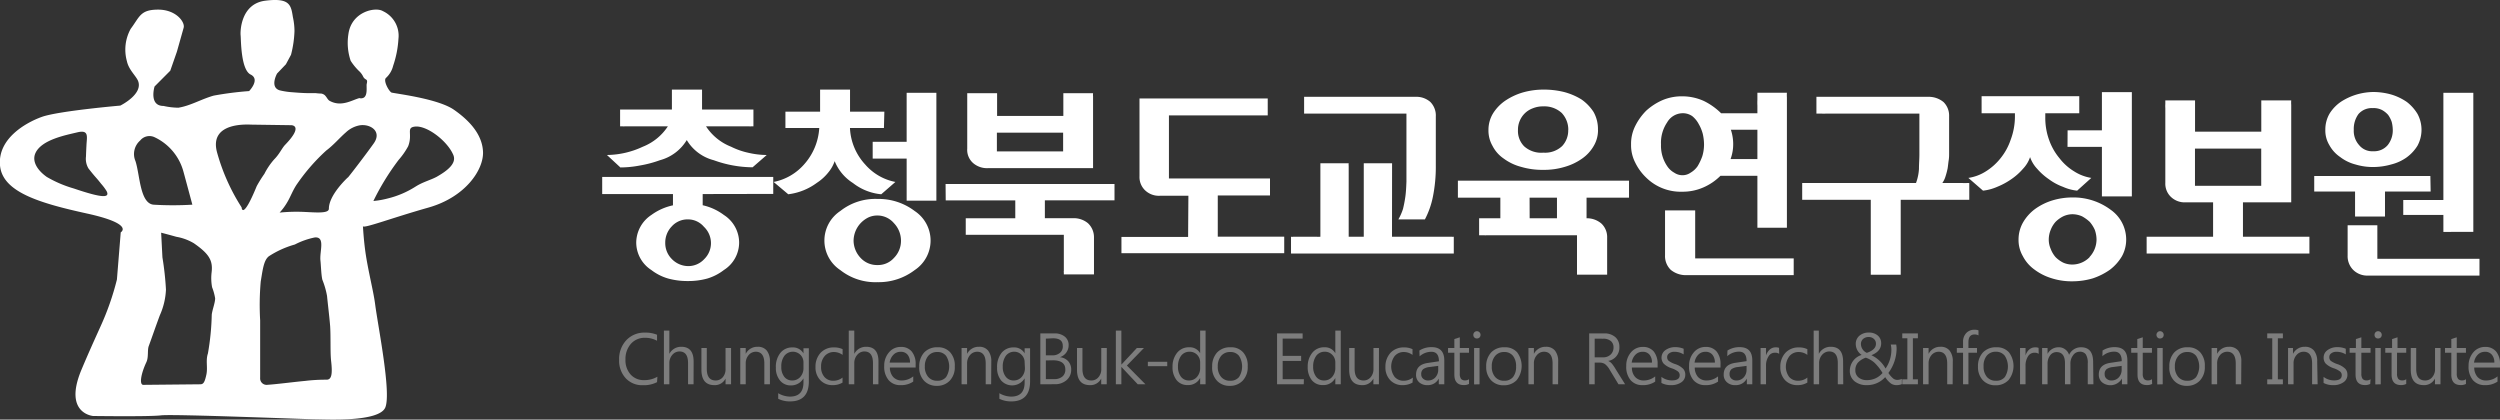 <svg xmlns="http://www.w3.org/2000/svg" viewBox="0 0 353.25 59.29"><rect x="0" y="0" width="353.25" height="59.29" fill="#333333" stroke="none"/><defs><style>.cls-1,.cls-3{fill:#fff;}.cls-2{opacity:0.36;}.cls-3{fill-rule:evenodd;}</style></defs><g id="레이어_2" data-name="레이어 2"><g id="레이어_1-2" data-name="레이어 1"><path class="cls-1" d="M99.29,27.42V29a7.83,7.83,0,0,1,3,1.38,4.65,4.65,0,0,1,2.15,3.9,4.6,4.6,0,0,1-2.15,3.87,7.23,7.23,0,0,1-2.32,1.2,10,10,0,0,1-2.79.36,10.24,10.24,0,0,1-2.79-.36,7.12,7.12,0,0,1-2.36-1.2,4.63,4.63,0,0,1-2.13-3.87,4.72,4.72,0,0,1,2.13-3.9A8,8,0,0,1,95.15,29h-.06V27.42h-10V25h3.78c1.14,0,2.43,0,3.87,0h8.88c1.43,0,2.72,0,3.87,0h3.77v2.4Zm-8.46-6.69a7.53,7.53,0,0,0,3.54-2.88c-.63,0-1.23,0-1.77,0H88.31a1.72,1.72,0,0,1-.36,0h-.33V15.48h7.32V12.66H99.2s0,.18,0,.45v2.37h7.26v2.37h-.3a1,1,0,0,1-.31,0h-4.31c-.58,0-1.17,0-1.78,0a7.48,7.48,0,0,0,3.54,2.88,10.34,10.34,0,0,0,2.5.87,11.48,11.48,0,0,0,2.54.3l-2,1.74a16.36,16.36,0,0,1-5.48-1,6.27,6.27,0,0,1-3.82-2.85,6.35,6.35,0,0,1-3.8,2.85,16.08,16.08,0,0,1-2.85.75,14.75,14.75,0,0,1-2.73.27L85.76,21.9A12.19,12.19,0,0,0,90.83,20.73Zm9.63,13.59a3.2,3.2,0,0,0-1-2.28A2.94,2.94,0,0,0,97.21,31,3,3,0,0,0,94.91,32,3.28,3.28,0,0,0,94,34.32a3.17,3.17,0,0,0,.93,2.28,3.25,3.25,0,0,0,2.3,1,3.06,3.06,0,0,0,2.29-1A3.15,3.15,0,0,0,100.46,34.32Z"/><path class="cls-1" d="M124.9,18.09h-4.8a8.11,8.11,0,0,0,2.16,5.16,7.54,7.54,0,0,0,4.26,2.46l-2,1.74a7.61,7.61,0,0,1-4-1.59,6.54,6.54,0,0,1-2.58-3.09,5,5,0,0,1-.87,1.56,6.84,6.84,0,0,1-1.64,1.5,8.52,8.52,0,0,1-4.05,1.62l-2.07-1.74a7.68,7.68,0,0,0,4.29-2.46,8.44,8.44,0,0,0,2.16-5.16h-4.78V15.78h4.9V12.66h4.23s0,.21,0,.51v2.61h4.85Zm4.35,11.73a5,5,0,0,1,0,8.34A8.38,8.38,0,0,1,124,39.87a8,8,0,0,1-5.27-1.71,5,5,0,0,1,0-8.34A8,8,0,0,1,124,28.11,8.44,8.44,0,0,1,129.25,29.82Zm-2.94,6.63a3.42,3.42,0,0,0,1-2.46,3.58,3.58,0,0,0-1-2.46A3.06,3.06,0,0,0,124,30.45a3,3,0,0,0-1.29.27,3.85,3.85,0,0,0-1.1.81,3.7,3.7,0,0,0-1,2.46,3.6,3.6,0,0,0,1,2.46,3.14,3.14,0,0,0,2.39,1A3,3,0,0,0,126.31,36.45Zm-3-16.41h4.8V13.11h4.2V28.35h-4.2V22.41h-4.8Z"/><path class="cls-1" d="M133.61,26h23.87v2.31h-9.84v2.52h4a3.13,3.13,0,0,1,2.1.72,2.71,2.71,0,0,1,.84,2v5.22h-4.26v-.24a.83.83,0,0,1,0-.27V34.68c0-.48,0-1,0-1.5H136.46V30.84h7V28.32h-9.83Zm3.06-5V13.17h4.22a.09.09,0,0,0,0,.06v3.15h9.36V13.17h4.2a2.27,2.27,0,0,0,0,.45v7.32c0,.9,0,1.83,0,2.82H139.6a3,3,0,0,1-2.1-.72A2.48,2.48,0,0,1,136.67,21Zm4.19-2.25v2.64h9.36V18.75Z"/><path class="cls-1" d="M167.92,27.66h-4a2.81,2.81,0,0,1-2.1-.75,2.58,2.58,0,0,1-.81-2v-11h18.12v2.4h-4.38c-.84,0-1.71,0-2.58,0h-7v8.91h14.28v2.4h-7.38v5.82h9.39v2.34h-23V33.48h9.42Z"/><path class="cls-1" d="M196.69,33.45c.36,0,.75,0,1.14,0h7.29a1.13,1.13,0,0,0,.3,0v2.37h-23V33.45a.84.84,0,0,0,.33,0H186a3.83,3.83,0,0,0,.57,0V23.07h4a1.46,1.46,0,0,0,0,.36V32.1c0,.45,0,.9,0,1.35h2.13V23.07h4Zm2-17.4H184.27V13.68H200a3,3,0,0,1,2.1.72,2.71,2.71,0,0,1,.78,2.07v6.9a21.35,21.35,0,0,1-.42,4.47A11.82,11.82,0,0,1,201.34,31h-3.75a7.57,7.57,0,0,0,.66-1.5c.12-.51.24-1.08.33-1.74s.12-1.32.15-2.1V16.05Z"/><path class="cls-1" d="M206,25.53h24.18v2.4h-6v2.91a3.15,3.15,0,0,1,2.1.75,2.62,2.62,0,0,1,.81,2v5.22h-4.26V33.24c-1.32,0-2.52,0-3.66,0h-8.94a6.32,6.32,0,0,1-.69,0H209v-2.4h3V27.93h-6Zm19.8-7.17a4.35,4.35,0,0,1-.6,2.25,5.57,5.57,0,0,1-1.65,1.8,8.11,8.11,0,0,1-2.46,1.17,9.94,9.94,0,0,1-3,.42,10.53,10.53,0,0,1-3.15-.42,7.21,7.21,0,0,1-2.46-1.17,4.81,4.81,0,0,1-1.59-1.8,4.33,4.33,0,0,1-.57-2.25,4.46,4.46,0,0,1,.63-2.31,6.08,6.08,0,0,1,1.71-1.8,8.91,8.91,0,0,1,2.46-1.17,10.6,10.6,0,0,1,3-.42A11.89,11.89,0,0,1,221,13a9.08,9.08,0,0,1,2.46,1.05,6.4,6.4,0,0,1,1.71,1.77A4.91,4.91,0,0,1,225.79,18.36Zm-4.2,0a3.43,3.43,0,0,0-.93-2.4,3.62,3.62,0,0,0-2.58-.93,3.83,3.83,0,0,0-1.5.27,3.18,3.18,0,0,0-1.86,1.8,3.13,3.13,0,0,0-.24,1.26,3.08,3.08,0,0,0,.87,2.31,3.6,3.6,0,0,0,2.73.9,3.5,3.5,0,0,0,2.64-.93A3.22,3.22,0,0,0,221.59,18.36Zm-5.46,12.48H220V27.93h-3.87Z"/><path class="cls-1" d="M243.19,16h5.13V14.91a7.87,7.87,0,0,1,0-.81v-1h4.17a5.09,5.09,0,0,0,0,.66V24.18c0,1.08,0,2.07,0,3v5h-4.17V29.55c0-.72,0-1.44,0-2.16V24.84H243.1a7.76,7.76,0,0,1-2.43,1.65,7.3,7.3,0,0,1-3,.6,6.94,6.94,0,0,1-5.07-2A7.36,7.36,0,0,1,231.07,23a5.36,5.36,0,0,1-.6-2.58,5.6,5.6,0,0,1,.6-2.64,8.24,8.24,0,0,1,1.56-2.16,8.5,8.5,0,0,1,2.28-1.47,7,7,0,0,1,2.79-.54,7.36,7.36,0,0,1,3.06.66A9.24,9.24,0,0,1,243.19,16Zm-5.49,0a2.56,2.56,0,0,0-2.13,1.29,5.12,5.12,0,0,0-.87,3.12,5.11,5.11,0,0,0,.87,3.06,2.82,2.82,0,0,0,1,.93,2.07,2.07,0,0,0,1.17.36,2,2,0,0,0,1.14-.36,3.12,3.12,0,0,0,1-.93,7.69,7.69,0,0,0,.66-1.41,5.77,5.77,0,0,0,.24-1.65,6.8,6.8,0,0,0-.18-1.5,5.58,5.58,0,0,0-.57-1.38,3.66,3.66,0,0,0-.9-1.11A2.32,2.32,0,0,0,237.7,16Zm-2.43,20.1V29.73h4.26v6.78h13.92v2.37H238.21a3.35,3.35,0,0,1-2.13-.75A2.71,2.71,0,0,1,235.27,36.06Zm9.27-13.62h3.78V18.33h-3.75a6.46,6.46,0,0,1,.33,2A6,6,0,0,1,244.54,22.44Z"/><path class="cls-1" d="M274.45,25.86h2.85a5.32,5.32,0,0,0,.66,0h.21a.11.11,0,0,0,.09,0v2.37h-9.69V38.82h-4.23V28.23h-9.69V25.86h16.08a6.83,6.83,0,0,0,.42-2c0-.72.06-1.38.06-2V16.05c-1.38,0-2.64,0-3.84,0h-9.3a7.07,7.07,0,0,1-.75,0h-.66V13.68H272.5a3.27,3.27,0,0,1,2.13.75,2.69,2.69,0,0,1,.78,2v5.22c0,.3,0,.63-.06,1s-.09.78-.15,1.14a10.46,10.46,0,0,1-.3,1.14A3.15,3.15,0,0,1,274.45,25.86Z"/><path class="cls-1" d="M284.71,16.53V16H280V13.59H293.8V16H289v.57a9.12,9.12,0,0,0,.54,3.21A8.4,8.4,0,0,0,291,22.35a7.58,7.58,0,0,0,2.07,1.86,6.37,6.37,0,0,0,2.43.93l-2,1.8a6.54,6.54,0,0,1-2-.54,7.91,7.91,0,0,1-2-1.08,8.63,8.63,0,0,1-1.65-1.47,4.57,4.57,0,0,1-1-1.65,4.47,4.47,0,0,1-1,1.65,8.52,8.52,0,0,1-1.65,1.47,10.07,10.07,0,0,1-2,1.08,6.86,6.86,0,0,1-2,.54l-2.07-1.8a6.31,6.31,0,0,0,2.43-.9,8.15,8.15,0,0,0,2.1-1.86,8.4,8.4,0,0,0,1.44-2.61A9.41,9.41,0,0,0,284.71,16.53Zm13.53,13.11a5.14,5.14,0,0,1,2.19,4.2,4.88,4.88,0,0,1-.6,2.37,6.69,6.69,0,0,1-1.68,1.89,9.25,9.25,0,0,1-2.43,1.23,10.29,10.29,0,0,1-2.88.42,9.35,9.35,0,0,1-3-.45,7.87,7.87,0,0,1-2.4-1.23,5.36,5.36,0,0,1-1.62-1.89,4.54,4.54,0,0,1-.6-2.34,4.86,4.86,0,0,1,.63-2.4,6.26,6.26,0,0,1,1.68-1.89A8.41,8.41,0,0,1,290,28.32a9.77,9.77,0,0,1,2.85-.42A8.81,8.81,0,0,1,298.24,29.64Zm-3,6.69a3.65,3.65,0,0,0,1-2.49,4.27,4.27,0,0,0-.24-1.35,4.56,4.56,0,0,0-.72-1.14,5.49,5.49,0,0,0-1.08-.78,3.41,3.41,0,0,0-1.35-.3,3.16,3.16,0,0,0-1.32.3,4.15,4.15,0,0,0-1.08.78,3.74,3.74,0,0,0-.69,1.14,3.61,3.61,0,0,0-.27,1.35,3.25,3.25,0,0,0,.27,1.32,3.88,3.88,0,0,0,.69,1.17,4.15,4.15,0,0,0,1.08.78,3.15,3.15,0,0,0,1.32.27A3.44,3.44,0,0,0,295.27,36.33Zm-3.09-17.91H297c0-.51,0-1,0-1.44V13.86c0-.54,0-.81,0-.84h4.23V27.75H297v-7h-4.86Z"/><path class="cls-1" d="M316.93,28.59v4.86h9.39v2.37h-23V33.45h9.39V28.59h-3.87a2.79,2.79,0,0,1-2.07-.75,2.58,2.58,0,0,1-.81-2c0-1.08,0-2.13,0-3.09V15.27a3.83,3.83,0,0,1,0-.57v-.51h4.2V18.6h9.36V14.19h4.23a4.43,4.43,0,0,0,0,.63v9.93c0,1.2,0,2.49,0,3.84ZM310.15,21v5.25h9.36V21Z"/><path class="cls-1" d="M343.45,27.06H337V30.6h-4.23V27.06H327V24.87h16.41ZM335.32,13a9.4,9.4,0,0,1,2.58.36,7.78,7.78,0,0,1,2.19,1.05,6.17,6.17,0,0,1,1.5,1.68,4.73,4.73,0,0,1,0,4.5,5.77,5.77,0,0,1-1.53,1.65,6.37,6.37,0,0,1-2.19,1,9.35,9.35,0,0,1-2.55.36,8.47,8.47,0,0,1-2.49-.36,6,6,0,0,1-2.16-1.05,4.81,4.81,0,0,1-1.53-1.68,4,4,0,0,1-.57-2.19A4.44,4.44,0,0,1,329.2,16a5.66,5.66,0,0,1,1.62-1.65,8.57,8.57,0,0,1,2.19-1A8.77,8.77,0,0,1,335.32,13Zm-3.6,23.13V31.83h4.2v4.74h14.43v2.37H334.63a2.83,2.83,0,0,1-2.1-.78A2.73,2.73,0,0,1,331.72,36.12Zm3.6-20.85a2.48,2.48,0,0,0-2.07.84,3.55,3.55,0,0,0-.66,2.22,3,3,0,0,0,.75,2.16,2.37,2.37,0,0,0,2,.87,2.5,2.5,0,0,0,2.07-.9,3.36,3.36,0,0,0,.69-2.13,4.92,4.92,0,0,0-.15-1.11,3.87,3.87,0,0,0-.51-1,3.27,3.27,0,0,0-.87-.69A2.65,2.65,0,0,0,335.32,15.27Zm9.93,17.49V31c0-.18,0-.39,0-.63h-5.67V28.26h5.67c0-1.38,0-2.73,0-4V13.11h4.23V32.76Z"/><g class="cls-2"><path class="cls-1" d="M92.84,54a4.09,4.09,0,0,1-2,.43,3.16,3.16,0,0,1-2.44-1,3.65,3.65,0,0,1-.92-2.58,3.89,3.89,0,0,1,1-2.76A3.47,3.47,0,0,1,91.15,47a4.16,4.16,0,0,1,1.69.3v.85a3.48,3.48,0,0,0-1.7-.42,2.58,2.58,0,0,0-2,.86,3.24,3.24,0,0,0-.76,2.22,3,3,0,0,0,.72,2.1,2.45,2.45,0,0,0,1.91.8,3.58,3.58,0,0,0,1.88-.48Z"/><path class="cls-1" d="M98,54.3h-.78v-3c0-1.09-.4-1.64-1.22-1.64a1.33,1.33,0,0,0-1,.48,1.75,1.75,0,0,0-.42,1.21V54.3h-.77V46.71h.77V50h0a1.86,1.86,0,0,1,1.69-1c1.16,0,1.74.7,1.74,2.09Z"/><path class="cls-1" d="M103.3,54.3h-.78v-.81h0a1.67,1.67,0,0,1-1.58.93q-1.83,0-1.83-2.19V49.17h.76v2.94q0,1.65,1.26,1.65a1.29,1.29,0,0,0,1-.46,1.73,1.73,0,0,0,.39-1.18V49.17h.78Z"/><path class="cls-1" d="M108.79,54.3H108V51.37c0-1.11-.41-1.67-1.22-1.67a1.32,1.32,0,0,0-1,.48,1.76,1.76,0,0,0-.41,1.19V54.3h-.77V49.17h.77V50h0a1.83,1.83,0,0,1,1.69-1,1.58,1.58,0,0,1,1.29.54,2.41,2.41,0,0,1,.44,1.57Z"/><path class="cls-1" d="M114.29,53.89c0,1.88-.89,2.83-2.67,2.83a3.69,3.69,0,0,1-1.66-.37v-.79a3.38,3.38,0,0,0,1.66.48c1.27,0,1.91-.68,1.91-2v-.58h0a2,2,0,0,1-1.78,1,1.91,1.91,0,0,1-1.53-.69,2.74,2.74,0,0,1-.59-1.83,3.12,3.12,0,0,1,.64-2.08,2.1,2.1,0,0,1,1.7-.77,1.7,1.7,0,0,1,1.56.84h0v-.72h.76Zm-.76-2.68a1.51,1.51,0,0,0-.43-1.07,1.52,1.52,0,0,0-2.26.13,2.48,2.48,0,0,0-.44,1.57,2.18,2.18,0,0,0,.42,1.4,1.37,1.37,0,0,0,1.11.52,1.48,1.48,0,0,0,1.15-.5,1.84,1.84,0,0,0,.45-1.27Z"/><path class="cls-1" d="M119.05,54.06a2.64,2.64,0,0,1-1.39.36,2.32,2.32,0,0,1-1.75-.7,2.59,2.59,0,0,1-.68-1.87,2.86,2.86,0,0,1,.72-2,2.52,2.52,0,0,1,1.93-.76,2.65,2.65,0,0,1,1.18.25v.81a2.11,2.11,0,0,0-1.23-.41,1.69,1.69,0,0,0-1.3.57,2.19,2.19,0,0,0-.51,1.51,2.08,2.08,0,0,0,.47,1.44,1.61,1.61,0,0,0,1.29.54,2.05,2.05,0,0,0,1.27-.45Z"/><path class="cls-1" d="M124.12,54.3h-.77v-3c0-1.09-.41-1.64-1.22-1.64a1.31,1.31,0,0,0-1,.48,1.75,1.75,0,0,0-.42,1.21V54.3h-.78V46.71h.78V50h0a1.85,1.85,0,0,1,1.69-1c1.15,0,1.73.7,1.73,2.09Z"/><path class="cls-1" d="M129.38,51.93h-3.64a2,2,0,0,0,.48,1.35,1.59,1.59,0,0,0,1.21.48,2.57,2.57,0,0,0,1.61-.58v.74a3,3,0,0,1-1.79.5,2.11,2.11,0,0,1-1.69-.71,2.91,2.91,0,0,1-.62-2,2.83,2.83,0,0,1,.68-1.93,2.12,2.12,0,0,1,1.67-.76,1.91,1.91,0,0,1,1.54.65,2.72,2.72,0,0,1,.55,1.81Zm-.8-.69a1.67,1.67,0,0,0-.34-1.12,1.2,1.2,0,0,0-1-.41,1.36,1.36,0,0,0-1,.42,1.94,1.94,0,0,0-.53,1.11Z"/><path class="cls-1" d="M129.89,51.8a2.85,2.85,0,0,1,.7-2,2.49,2.49,0,0,1,1.9-.73,2.25,2.25,0,0,1,1.77.71,2.78,2.78,0,0,1,.65,2,2.72,2.72,0,0,1-.7,2,2.42,2.42,0,0,1-1.84.74,2.38,2.38,0,0,1-1.8-.72A2.68,2.68,0,0,1,129.89,51.8Zm.79,0a2.14,2.14,0,0,0,.48,1.46,1.59,1.59,0,0,0,1.26.54,1.54,1.54,0,0,0,1.26-.52,2.78,2.78,0,0,0,0-3,1.52,1.52,0,0,0-1.26-.54,1.6,1.6,0,0,0-1.27.56A2.25,2.25,0,0,0,130.68,51.76Z"/><path class="cls-1" d="M140.05,54.3h-.77V51.37c0-1.11-.41-1.67-1.22-1.67a1.32,1.32,0,0,0-1,.48,1.76,1.76,0,0,0-.41,1.19V54.3h-.78V49.17h.78V50h0a1.82,1.82,0,0,1,1.68-1,1.56,1.56,0,0,1,1.29.54,2.41,2.41,0,0,1,.45,1.57Z"/><path class="cls-1" d="M145.55,53.89c0,1.88-.89,2.83-2.67,2.83a3.73,3.73,0,0,1-1.67-.37v-.79a3.43,3.43,0,0,0,1.66.48c1.28,0,1.91-.68,1.91-2v-.58h0a2.07,2.07,0,0,1-3.31.31,2.73,2.73,0,0,1-.58-1.83,3.17,3.17,0,0,1,.63-2.08,2.12,2.12,0,0,1,1.71-.77,1.68,1.68,0,0,1,1.55.84h0v-.72h.77Zm-.77-2.68a1.47,1.47,0,0,0-.43-1.07,1.4,1.4,0,0,0-1-.44,1.46,1.46,0,0,0-1.22.57,2.55,2.55,0,0,0-.44,1.57,2.19,2.19,0,0,0,.43,1.4,1.37,1.37,0,0,0,1.11.52,1.48,1.48,0,0,0,1.14-.5,1.84,1.84,0,0,0,.45-1.27Z"/><path class="cls-1" d="M147,54.3V47.11h2a2.22,2.22,0,0,1,1.45.45,1.49,1.49,0,0,1,.55,1.2,1.77,1.77,0,0,1-1.24,1.71h0a1.82,1.82,0,0,1,1.16.55,1.73,1.73,0,0,1,.44,1.21,1.88,1.88,0,0,1-.66,1.49,2.44,2.44,0,0,1-1.66.57Zm.78-6.45v2.36h.88a1.62,1.62,0,0,0,1.11-.35,1.17,1.17,0,0,0,.4-1c0-.71-.46-1.06-1.39-1.06Zm0,3.08v2.64h1.17a1.73,1.73,0,0,0,1.16-.36,1.23,1.23,0,0,0,.42-1c0-.86-.59-1.3-1.77-1.3Z"/><path class="cls-1" d="M156.38,54.3h-.78v-.81h0a1.69,1.69,0,0,1-1.58.93c-1.23,0-1.84-.73-1.84-2.19V49.17h.77v2.94q0,1.65,1.26,1.65a1.26,1.26,0,0,0,1-.46,1.69,1.69,0,0,0,.4-1.18V49.17h.78Z"/><path class="cls-1" d="M161.85,54.3h-1.09l-2.31-2.46h0V54.3h-.78V46.71h.78v4.81h0l2.19-2.35h1l-2.41,2.48Z"/><path class="cls-1" d="M164.93,51.74h-2.74v-.62h2.74Z"/><path class="cls-1" d="M170.35,54.3h-.77v-.89h0a1.88,1.88,0,0,1-1.77,1,1.92,1.92,0,0,1-1.55-.69,2.87,2.87,0,0,1-.58-1.88,3.05,3.05,0,0,1,.65-2,2.11,2.11,0,0,1,1.7-.77,1.67,1.67,0,0,1,1.55.84h0V46.71h.77Zm-.77-3.09a1.5,1.5,0,0,0-.42-1.07,1.44,1.44,0,0,0-1.06-.44,1.46,1.46,0,0,0-1.21.57,2.49,2.49,0,0,0-.44,1.54,2.24,2.24,0,0,0,.42,1.42,1.37,1.37,0,0,0,1.13.53,1.44,1.44,0,0,0,1.13-.5,1.84,1.84,0,0,0,.45-1.27Z"/><path class="cls-1" d="M171.28,51.8a2.85,2.85,0,0,1,.7-2,2.49,2.49,0,0,1,1.9-.73,2.25,2.25,0,0,1,1.77.71,2.78,2.78,0,0,1,.65,2,2.72,2.72,0,0,1-.7,2,2.43,2.43,0,0,1-1.84.74,2.37,2.37,0,0,1-1.8-.72A2.68,2.68,0,0,1,171.28,51.8Zm.79,0a2.14,2.14,0,0,0,.48,1.46,1.59,1.59,0,0,0,1.26.54,1.54,1.54,0,0,0,1.26-.52,2.78,2.78,0,0,0,0-3,1.52,1.52,0,0,0-1.26-.54,1.6,1.6,0,0,0-1.27.56A2.25,2.25,0,0,0,172.07,51.76Z"/><path class="cls-1" d="M184.22,54.3h-3.77V47.11h3.61v.73h-2.82v2.44h2.61V51h-2.61v2.58h3Z"/><path class="cls-1" d="M189.45,54.3h-.77v-.89h0a1.88,1.88,0,0,1-1.77,1,1.92,1.92,0,0,1-1.55-.69,2.87,2.87,0,0,1-.58-1.88,3.05,3.05,0,0,1,.65-2,2.11,2.11,0,0,1,1.7-.77,1.67,1.67,0,0,1,1.55.84h0V46.71h.77Zm-.77-3.09a1.47,1.47,0,0,0-.43-1.07,1.41,1.41,0,0,0-1.06-.44,1.45,1.45,0,0,0-1.2.57,2.49,2.49,0,0,0-.44,1.54,2.24,2.24,0,0,0,.42,1.42,1.35,1.35,0,0,0,1.13.53,1.46,1.46,0,0,0,1.13-.5,1.84,1.84,0,0,0,.45-1.27Z"/><path class="cls-1" d="M194.84,54.3h-.78v-.81h0a1.69,1.69,0,0,1-1.58.93c-1.23,0-1.84-.73-1.84-2.19V49.17h.77v2.94q0,1.65,1.26,1.65a1.26,1.26,0,0,0,1-.46,1.69,1.69,0,0,0,.4-1.18V49.17h.78Z"/><path class="cls-1" d="M199.59,54.06a2.69,2.69,0,0,1-1.39.36,2.33,2.33,0,0,1-1.76-.7,2.59,2.59,0,0,1-.68-1.87,2.86,2.86,0,0,1,.72-2,2.53,2.53,0,0,1,1.93-.76,2.62,2.62,0,0,1,1.18.25v.81a2.08,2.08,0,0,0-1.22-.41,1.66,1.66,0,0,0-1.3.57,2.45,2.45,0,0,0,0,2.95,1.64,1.64,0,0,0,1.29.54,2.1,2.1,0,0,0,1.28-.45Z"/><path class="cls-1" d="M200.56,49.53a3.15,3.15,0,0,1,1.73-.48c1.19,0,1.79.63,1.79,1.89V54.3h-.78v-.81h0a1.71,1.71,0,0,1-1.58.93,1.68,1.68,0,0,1-1.19-.4,1.37,1.37,0,0,1-.44-1.08c0-.95.56-1.51,1.69-1.66l1.54-.23c0-.89-.35-1.34-1.06-1.34a2.49,2.49,0,0,0-1.67.64ZM202,51.86a1.93,1.93,0,0,0-.89.29.88.88,0,0,0-.29.74.78.78,0,0,0,.28.63,1,1,0,0,0,.72.24,1.34,1.34,0,0,0,1-.44,1.58,1.58,0,0,0,.4-1.11V51.7Z"/><path class="cls-1" d="M207.57,54.25a1.49,1.49,0,0,1-.75.16c-.88,0-1.32-.5-1.32-1.49V49.84h-.89v-.67h.89V47.91l.77-.25v1.51h1.3v.67h-1.3v2.94a1.23,1.23,0,0,0,.18.76.74.74,0,0,0,.59.21.88.88,0,0,0,.53-.17Z"/><path class="cls-1" d="M208.18,47.32a.5.5,0,0,1,.15-.37.49.49,0,0,1,.36-.15.48.48,0,0,1,.36.15.51.51,0,0,1,.15.37.5.5,0,0,1-.15.37.51.51,0,0,1-.36.14.48.48,0,0,1-.36-.14A.5.5,0,0,1,208.18,47.32Zm.11,7V49.17h.77V54.3Z"/><path class="cls-1" d="M210,51.8a2.81,2.81,0,0,1,.7-2,2.47,2.47,0,0,1,1.9-.73,2.25,2.25,0,0,1,1.77.71,3.22,3.22,0,0,1-.05,3.92,2.44,2.44,0,0,1-1.85.74,2.34,2.34,0,0,1-1.79-.72A2.68,2.68,0,0,1,210,51.8Zm.79,0a2.14,2.14,0,0,0,.47,1.46,1.61,1.61,0,0,0,1.27.54,1.55,1.55,0,0,0,1.26-.52,2.29,2.29,0,0,0,.43-1.5,2.26,2.26,0,0,0-.44-1.5,1.52,1.52,0,0,0-1.25-.54,1.58,1.58,0,0,0-1.27.56A2.19,2.19,0,0,0,210.79,51.76Z"/><path class="cls-1" d="M220.16,54.3h-.78V51.37c0-1.11-.41-1.67-1.22-1.67a1.3,1.3,0,0,0-1,.48,1.71,1.71,0,0,0-.42,1.19V54.3h-.77V49.17h.77V50h0a1.84,1.84,0,0,1,1.69-1,1.58,1.58,0,0,1,1.29.54,2.41,2.41,0,0,1,.45,1.57Z"/><path class="cls-1" d="M229.63,54.3h-.94l-1.21-2a2.74,2.74,0,0,0-.69-.85,1.29,1.29,0,0,0-.74-.21h-.72V54.3h-.78V47.11h2.11a2.28,2.28,0,0,1,1.57.51,1.78,1.78,0,0,1,.59,1.4A1.89,1.89,0,0,1,227.23,51v0a1.41,1.41,0,0,1,.5.35,5.4,5.4,0,0,1,.56.81Zm-4.3-6.45v2.64h1.18a1.48,1.48,0,0,0,1.07-.39,1.33,1.33,0,0,0,.41-1,1.13,1.13,0,0,0-.38-.91,1.61,1.61,0,0,0-1.09-.33Z"/><path class="cls-1" d="M234.22,51.93h-3.63a1.92,1.92,0,0,0,.47,1.35,1.6,1.6,0,0,0,1.22.48,2.54,2.54,0,0,0,1.6-.58v.74a3,3,0,0,1-1.78.5,2.13,2.13,0,0,1-1.7-.71,2.9,2.9,0,0,1-.61-2,2.82,2.82,0,0,1,.67-1.93,2.14,2.14,0,0,1,1.67-.76,1.94,1.94,0,0,1,1.55.65,2.77,2.77,0,0,1,.54,1.81Zm-.8-.69a1.67,1.67,0,0,0-.34-1.12,1.2,1.2,0,0,0-1-.41,1.36,1.36,0,0,0-1,.42,1.93,1.93,0,0,0-.52,1.11Z"/><path class="cls-1" d="M234.76,53.25a2.38,2.38,0,0,0,1.48.5c.73,0,1.1-.24,1.1-.74a.69.69,0,0,0-.24-.52,3.27,3.27,0,0,0-.95-.47,2.8,2.8,0,0,1-1.09-.66,1.31,1.31,0,0,1,.28-1.9,2.32,2.32,0,0,1,1.38-.41,3,3,0,0,1,1.18.23v.8a2.38,2.38,0,0,0-1.3-.37,1.14,1.14,0,0,0-.75.22.62.62,0,0,0-.28.53.66.66,0,0,0,.21.52,3.18,3.18,0,0,0,.88.45,2.84,2.84,0,0,1,1.19.7,1.21,1.21,0,0,1,.28.81,1.25,1.25,0,0,1-.56,1.08,2.44,2.44,0,0,1-1.45.4,2.76,2.76,0,0,1-1.36-.31Z"/><path class="cls-1" d="M243.11,51.93h-3.64a2,2,0,0,0,.47,1.35,1.61,1.61,0,0,0,1.22.48,2.54,2.54,0,0,0,1.6-.58v.74a3,3,0,0,1-1.78.5,2.13,2.13,0,0,1-1.7-.71,2.9,2.9,0,0,1-.61-2,2.82,2.82,0,0,1,.67-1.93,2.14,2.14,0,0,1,1.67-.76,1.93,1.93,0,0,1,1.55.65,2.77,2.77,0,0,1,.55,1.81Zm-.8-.69a1.67,1.67,0,0,0-.35-1.12,1.2,1.2,0,0,0-1-.41,1.36,1.36,0,0,0-1,.42,1.93,1.93,0,0,0-.52,1.11Z"/><path class="cls-1" d="M244.09,49.53a3.15,3.15,0,0,1,1.73-.48c1.19,0,1.78.63,1.78,1.89V54.3h-.77v-.81h0a1.72,1.72,0,0,1-1.58.93A1.68,1.68,0,0,1,244,54a1.37,1.37,0,0,1-.44-1.08c0-.95.56-1.51,1.69-1.66l1.54-.23c0-.89-.35-1.34-1.06-1.34a2.49,2.49,0,0,0-1.67.64Zm1.48,2.33a1.93,1.93,0,0,0-.89.29.88.88,0,0,0-.29.74.78.78,0,0,0,.28.63,1,1,0,0,0,.72.24,1.34,1.34,0,0,0,1-.44,1.58,1.58,0,0,0,.4-1.11V51.7Z"/><path class="cls-1" d="M251.4,50a1,1,0,0,0-.62-.16,1,1,0,0,0-.88.51,2.31,2.31,0,0,0-.36,1.36V54.3h-.77V49.17h.77v1.06h0a1.89,1.89,0,0,1,.54-.85,1.21,1.21,0,0,1,.8-.3,1.33,1.33,0,0,1,.5.07Z"/><path class="cls-1" d="M255.38,54.06a2.67,2.67,0,0,1-1.39.36,2.34,2.34,0,0,1-1.76-.7,2.58,2.58,0,0,1-.67-1.87,2.86,2.86,0,0,1,.72-2,2.51,2.51,0,0,1,1.92-.76,2.62,2.62,0,0,1,1.18.25v.81a2.08,2.08,0,0,0-1.22-.41,1.66,1.66,0,0,0-1.3.57,2.45,2.45,0,0,0-.05,2.95,1.64,1.64,0,0,0,1.29.54,2.08,2.08,0,0,0,1.28-.45Z"/><path class="cls-1" d="M260.45,54.3h-.77v-3c0-1.09-.41-1.64-1.22-1.64a1.35,1.35,0,0,0-1,.48,1.75,1.75,0,0,0-.42,1.21V54.3h-.77V46.71H257V50h0a1.86,1.86,0,0,1,1.69-1c1.16,0,1.74.7,1.74,2.09Z"/><path class="cls-1" d="M266.38,53.29a3.43,3.43,0,0,1-2.58,1.13,2.66,2.66,0,0,1-1.77-.56,1.87,1.87,0,0,1-.65-1.51,2.35,2.35,0,0,1,1.67-2.2,1.86,1.86,0,0,1-.83-1.51,1.49,1.49,0,0,1,.51-1.2,2,2,0,0,1,1.34-.45,1.88,1.88,0,0,1,1.26.42,1.4,1.4,0,0,1,.48,1.1q0,1.13-1.38,1.68a4.46,4.46,0,0,1,2,1.88,4.61,4.61,0,0,0,.82-2.7,3,3,0,0,0-.09-.69h.77a3,3,0,0,1,.06.67,5.88,5.88,0,0,1-1.16,3.35,3.6,3.6,0,0,0,.7.8,1,1,0,0,0,.6.18,2.05,2.05,0,0,0,.6-.14v.74a1.94,1.94,0,0,1-.73.14,1.42,1.42,0,0,1-.78-.21A3.39,3.39,0,0,1,266.38,53.29ZM266,52.7a7.07,7.07,0,0,0-1.15-1.46,3.64,3.64,0,0,0-1.21-.7,2.64,2.64,0,0,0-1.14.73,1.62,1.62,0,0,0-.34,1.06,1.26,1.26,0,0,0,.45,1,1.78,1.78,0,0,0,1.18.38A2.8,2.8,0,0,0,266,52.7Zm-2.22-2.84c.86-.3,1.29-.72,1.29-1.27a.89.89,0,0,0-.3-.71,1.05,1.05,0,0,0-.71-.26,1.17,1.17,0,0,0-.81.28.94.94,0,0,0-.3.73A1.39,1.39,0,0,0,263.79,49.86Z"/><path class="cls-1" d="M271,47.8h-.71v5.8H271v.7h-2.21v-.7h.72V47.8h-.72v-.69H271Z"/><path class="cls-1" d="M275.91,54.3h-.77V51.37c0-1.11-.41-1.67-1.22-1.67a1.32,1.32,0,0,0-1,.48,1.76,1.76,0,0,0-.41,1.19V54.3h-.78V49.17h.78V50h0a1.82,1.82,0,0,1,1.68-1,1.56,1.56,0,0,1,1.29.54,2.41,2.41,0,0,1,.45,1.57Z"/><path class="cls-1" d="M279.56,47.39a1.09,1.09,0,0,0-.55-.13c-.58,0-.87.37-.87,1.1v.81h1.21v.67h-1.21V54.3h-.76V49.84h-.88v-.67h.88v-.85a1.75,1.75,0,0,1,.46-1.27,1.55,1.55,0,0,1,1.13-.46,1.52,1.52,0,0,1,.59.09Z"/><path class="cls-1" d="M279.49,51.8a2.81,2.81,0,0,1,.7-2,2.49,2.49,0,0,1,1.9-.73,2.25,2.25,0,0,1,1.77.71,3.18,3.18,0,0,1-.05,3.92,2.43,2.43,0,0,1-1.84.74,2.35,2.35,0,0,1-1.8-.72A2.68,2.68,0,0,1,279.49,51.8Zm.79,0a2.19,2.19,0,0,0,.47,1.46,1.61,1.61,0,0,0,1.27.54,1.54,1.54,0,0,0,1.26-.52,2.78,2.78,0,0,0,0-3A1.54,1.54,0,0,0,282,49.7a1.6,1.6,0,0,0-1.27.56A2.25,2.25,0,0,0,280.28,51.76Z"/><path class="cls-1" d="M288.07,50a1,1,0,0,0-.62-.16,1.05,1.05,0,0,0-.89.51,2.38,2.38,0,0,0-.35,1.36V54.3h-.78V49.17h.78v1.06h0a1.8,1.8,0,0,1,.53-.85,1.23,1.23,0,0,1,.8-.3,1.39,1.39,0,0,1,.51.07Z"/><path class="cls-1" d="M295.8,54.3H295V51.35a2.24,2.24,0,0,0-.27-1.27,1,1,0,0,0-.9-.38,1.11,1.11,0,0,0-.9.5,1.89,1.89,0,0,0-.38,1.17V54.3h-.77v-3c0-1-.4-1.55-1.19-1.55a1.12,1.12,0,0,0-.91.47,1.9,1.9,0,0,0-.36,1.2V54.3h-.77V49.17h.77V50h0a1.73,1.73,0,0,1,1.59-.93,1.42,1.42,0,0,1,.89.29,1.45,1.45,0,0,1,.56.78,1.83,1.83,0,0,1,1.7-1.07c1.13,0,1.7.7,1.7,2.09Z"/><path class="cls-1" d="M297.09,49.53a3.11,3.11,0,0,1,1.72-.48c1.2,0,1.79.63,1.79,1.89V54.3h-.77v-.81h0A1.88,1.88,0,0,1,297,54a1.41,1.41,0,0,1-.44-1.08c0-.95.57-1.51,1.69-1.66l1.55-.23c0-.89-.35-1.34-1.06-1.34a2.47,2.47,0,0,0-1.67.64Zm1.48,2.33a1.93,1.93,0,0,0-.89.29.85.85,0,0,0-.29.74.78.78,0,0,0,.28.63,1,1,0,0,0,.72.24,1.38,1.38,0,0,0,1-.44,1.58,1.58,0,0,0,.4-1.11V51.7Z"/><path class="cls-1" d="M304.1,54.25a1.54,1.54,0,0,1-.75.16c-.88,0-1.32-.5-1.32-1.49V49.84h-.89v-.67H302V47.91l.77-.25v1.51h1.3v.67h-1.3v2.94a1.23,1.23,0,0,0,.18.76.74.74,0,0,0,.59.21.88.88,0,0,0,.53-.17Z"/><path class="cls-1" d="M304.71,47.32a.5.5,0,0,1,.15-.37.45.45,0,0,1,.35-.15.5.5,0,0,1,.37.15.51.51,0,0,1,.15.37.5.5,0,0,1-.15.37.53.53,0,0,1-.37.14.45.45,0,0,1-.35-.14A.5.5,0,0,1,304.71,47.32Zm.11,7V49.17h.77V54.3Z"/><path class="cls-1" d="M306.53,51.8a2.84,2.84,0,0,1,.69-2,2.49,2.49,0,0,1,1.9-.73,2.25,2.25,0,0,1,1.77.71,2.78,2.78,0,0,1,.65,2,2.72,2.72,0,0,1-.7,2,2.42,2.42,0,0,1-1.84.74,2.38,2.38,0,0,1-1.8-.72A2.67,2.67,0,0,1,306.53,51.8Zm.78,0a2.14,2.14,0,0,0,.48,1.46,1.59,1.59,0,0,0,1.26.54,1.54,1.54,0,0,0,1.26-.52,2.78,2.78,0,0,0,0-3,1.52,1.52,0,0,0-1.26-.54,1.56,1.56,0,0,0-1.26.56A2.2,2.2,0,0,0,307.31,51.76Z"/><path class="cls-1" d="M316.68,54.3h-.77V51.37c0-1.11-.41-1.67-1.22-1.67a1.32,1.32,0,0,0-1,.48,1.76,1.76,0,0,0-.41,1.19V54.3h-.78V49.17h.78V50h0a1.83,1.83,0,0,1,1.68-1,1.59,1.59,0,0,1,1.3.54,2.47,2.47,0,0,1,.44,1.57Z"/><path class="cls-1" d="M322.57,47.8h-.71v5.8h.71v.7h-2.21v-.7h.71V47.8h-.71v-.69h2.21Z"/><path class="cls-1" d="M327.48,54.3h-.78V51.37c0-1.11-.4-1.67-1.21-1.67a1.3,1.3,0,0,0-1,.48,1.71,1.71,0,0,0-.41,1.19V54.3h-.78V49.17H324V50h0a1.82,1.82,0,0,1,1.68-1,1.57,1.57,0,0,1,1.29.54,2.41,2.41,0,0,1,.45,1.57Z"/><path class="cls-1" d="M328.32,53.25a2.38,2.38,0,0,0,1.48.5c.73,0,1.09-.24,1.09-.74a.66.66,0,0,0-.24-.52,3.17,3.17,0,0,0-.94-.47,2.94,2.94,0,0,1-1.1-.66,1.24,1.24,0,0,1-.28-.84,1.25,1.25,0,0,1,.57-1.06,2.28,2.28,0,0,1,1.38-.41,3,3,0,0,1,1.18.23v.8a2.41,2.41,0,0,0-1.3-.37,1.18,1.18,0,0,0-.76.22.64.64,0,0,0-.27.53.69.69,0,0,0,.2.52,3.53,3.53,0,0,0,.88.45,2.89,2.89,0,0,1,1.2.7,1.21,1.21,0,0,1,.28.81,1.24,1.24,0,0,1-.57,1.08,2.38,2.38,0,0,1-1.44.4,2.76,2.76,0,0,1-1.36-.31Z"/><path class="cls-1" d="M334.91,54.25a1.54,1.54,0,0,1-.75.16c-.88,0-1.32-.5-1.32-1.49V49.84H332v-.67h.89V47.91l.77-.25v1.51h1.3v.67h-1.3v2.94a1.23,1.23,0,0,0,.18.76.73.73,0,0,0,.59.21.88.88,0,0,0,.53-.17Z"/><path class="cls-1" d="M335.52,47.32a.53.53,0,0,1,.14-.37.49.49,0,0,1,.36-.15.5.5,0,0,1,.37.15.51.51,0,0,1,.15.37.5.5,0,0,1-.15.37.53.53,0,0,1-.37.14.48.48,0,0,1-.36-.14A.53.53,0,0,1,335.52,47.32Zm.11,7V49.17h.77V54.3Z"/><path class="cls-1" d="M340,54.25a1.54,1.54,0,0,1-.75.16c-.88,0-1.32-.5-1.32-1.49V49.84h-.89v-.67H338V47.91l.77-.25v1.51H340v.67h-1.3v2.94a1.23,1.23,0,0,0,.18.76.72.72,0,0,0,.58.21.89.89,0,0,0,.54-.17Z"/><path class="cls-1" d="M344.84,54.3h-.78v-.81h0a1.69,1.69,0,0,1-1.58.93c-1.23,0-1.84-.73-1.84-2.19V49.17h.77v2.94q0,1.65,1.26,1.65a1.26,1.26,0,0,0,1-.46,1.69,1.69,0,0,0,.4-1.18V49.17h.78Z"/><path class="cls-1" d="M348.44,54.25a1.48,1.48,0,0,1-.74.16c-.89,0-1.33-.5-1.33-1.49V49.84h-.89v-.67h.89V47.91l.77-.25v1.51h1.3v.67h-1.3v2.94a1.22,1.22,0,0,0,.19.76.72.72,0,0,0,.58.21.86.86,0,0,0,.53-.17Z"/><path class="cls-1" d="M353.25,51.93h-3.64a2,2,0,0,0,.48,1.35,1.57,1.57,0,0,0,1.21.48,2.52,2.52,0,0,0,1.6-.58v.74a3,3,0,0,1-1.78.5,2.15,2.15,0,0,1-1.7-.71,2.9,2.9,0,0,1-.61-2,2.87,2.87,0,0,1,.67-1.93,2.14,2.14,0,0,1,1.67-.76,1.93,1.93,0,0,1,1.55.65,2.72,2.72,0,0,1,.55,1.81Zm-.8-.69a1.67,1.67,0,0,0-.35-1.12,1.2,1.2,0,0,0-1-.41,1.38,1.38,0,0,0-1,.42,1.93,1.93,0,0,0-.52,1.11Z"/></g><path class="cls-3" d="M64.16,15.52C62,14,56.43,13.3,55.36,13.09,55,13,54.09,11.37,54.55,11a3.4,3.4,0,0,0,1-1.7,14.2,14.2,0,0,0,.75-3.8,3.83,3.83,0,0,0-2.2-3.93c-1.06-.64-4.44.08-4.87,3.25a7.92,7.92,0,0,0,.32,3.77,8,8,0,0,0,1.3,1.56c.6.65.35.78.88,1.09.27.15.07.55.07.77,0,.6.09,1.43-.37,1.77a.81.81,0,0,1-.65.08c-1.06.29-2.55,1.3-4.2.39-.28-.15-.39-.51-.69-.8a1,1,0,0,0-.51-.23s-.31,0-.78-.06c-.29,0-.64,0-1,0-.69,0-1.49-.06-2.22-.12a10.75,10.75,0,0,1-1.84-.27c-1.48-.43-.39-2.38-.39-2.38L40.4,9.08l.72-1.34a15.19,15.19,0,0,0,.49-3.35,9.2,9.2,0,0,0-.22-1.95C41.12.75,41-.35,37.48.1S33.94,4.55,34,5s0,4.84,1.41,5.53-.21,2.34-.21,2.34a46.5,46.5,0,0,0-5,.64c-1.75.49-3.27,1.43-5,1.71a10,10,0,0,1-2.09-.25c-2.12,0-1.27-2.75-1.27-2.75l2.22-2.23L25,7.29l.95-3.37c.22-.79-1.06-2.56-3.6-2.56s-2.6,1-3.88,2.71a6.07,6.07,0,0,0-.54,4.57c.25,1.19,1.21,2,1.56,2.75C20.31,13.3,17,14.92,17,14.92s-8.77.76-11.1,1.6S-.33,19.62,0,23.37s5.51,5.31,12.29,6.8,4.77,2.66,4.77,2.66l-.54,6.67a38.07,38.07,0,0,1-2.3,6.59c-.9,2-1.71,3.77-2.7,6.13-2.76,6.56,2.11,6.57,1.59,6.56s7.95.12,9.64-.09,20.67.56,21.94.56,8.91.44,9.76-1.69S53.41,46.12,53,42.94c-.22-1.69-.91-4.39-1.3-6.87-.34-2.19-.42-4.32-.42-4.12,0,.41,4-1.13,9.26-2.62s7.81-5.37,7.71-7.87S66.28,17,64.16,15.52ZM10.42,26.63A16.64,16.64,0,0,1,6.61,25C5.28,24.06,4.49,22.8,5,21.65c.85-1.91,4.27-2.55,5.93-2.95s1.35.61,1.29,1.77-.07,1.61-.07,1.64a2.65,2.65,0,0,0,.35,1.69c1.07,1.37,1,1.16,1.79,2.17A7.31,7.31,0,0,1,15.06,27C15.57,28,14.46,28,10.42,26.63Zm9.38-6.77a1.69,1.69,0,0,1,2-.49,7.55,7.55,0,0,1,4.12,4.88c.38,1.39,1.26,4.67,1.26,4.67a45.73,45.73,0,0,1-5.51,0c-1.91-.22-1.9-4.25-2.53-6.16A2.53,2.53,0,0,1,19.8,19.86ZM29.92,44.47a35.84,35.84,0,0,1-.54,5.47c-.34,1,0,2-.22,3s-.39,1.36-.85,1.36l-8.06.08c-.59,0-.35-1.54.44-3.22.33-.72.11-1.7.34-2.29.42-1.14.94-2.67,1.56-4.33a9.84,9.84,0,0,0,.86-3.63,42,42,0,0,0-.5-4.55l-.18-3.48s.83.21,2.15.58a7.22,7.22,0,0,1,2.47.91c2.13,1.48,2.72,2.42,2.51,4.12a7,7,0,0,0,.07,2.1,7.9,7.9,0,0,1,.43,1.56C30.4,42.8,30,43.75,29.92,44.47ZM34.14,29.3a28.18,28.18,0,0,1-3.5-7.88c-1.05-4.25,4.48-3.81,4.91-3.81l5.61.08s1.81,0-.86,2.76c-.48.5-.78,1.28-1.54,2.05a9.63,9.63,0,0,0-1.4,2.06,18.81,18.81,0,0,0-1.08,1.73C34.24,31.26,34.14,29.3,34.14,29.3Zm12,24.35c-.4,0-1.61,0-3,.17-1.81.17-4,.47-5.44.56a.91.91,0,0,1-.94-.83c0,2,0,2.72,0-.15v-.06a1.43,1.43,0,0,0,0,.21c0-2.35,0-6.44,0-8.28a37.89,37.89,0,0,1,.08-5.48c.28-1.66.41-3,1.15-3.58a13.28,13.28,0,0,1,3.67-1.66,10.72,10.72,0,0,1,2.83-1c1.52-.12.64,2,.79,3.28.07.59.1,2,.27,2.7a11.38,11.38,0,0,1,.66,2.29c.14,1.42.33,2.89.44,4.27.1,1.58,0,3.63.13,4.86C47,52.82,46.87,53.65,46.15,53.65Zm3-28.57c-.17.16-2.67,2.5-2.67,4.41,0,.71-1.8.53-3.6.45a23.61,23.61,0,0,0-3.36.1,8.34,8.34,0,0,0,1.1-1.5c.44-.73.79-1.74,1.42-2.62a27.27,27.27,0,0,1,4.08-4.66c1-.74,1.9-1.81,2.77-2.56a3.87,3.87,0,0,1,2-1c1.49-.2,3.12.88,1.93,2.56S49.32,24.92,49.16,25.08ZM61.67,25c-.85.45-1.91.71-2.91,1.34a13.1,13.1,0,0,1-4,1.71,11.93,11.93,0,0,1-2,.35,34.71,34.71,0,0,1,3.57-5.81,10.36,10.36,0,0,0,1.34-1.92c.68-1.74-.33-2.62.94-2.78,1.69-.21,4.55,2,5.4,3.91C64.61,23,63.34,24.06,61.67,25Z"/></g></g></svg>